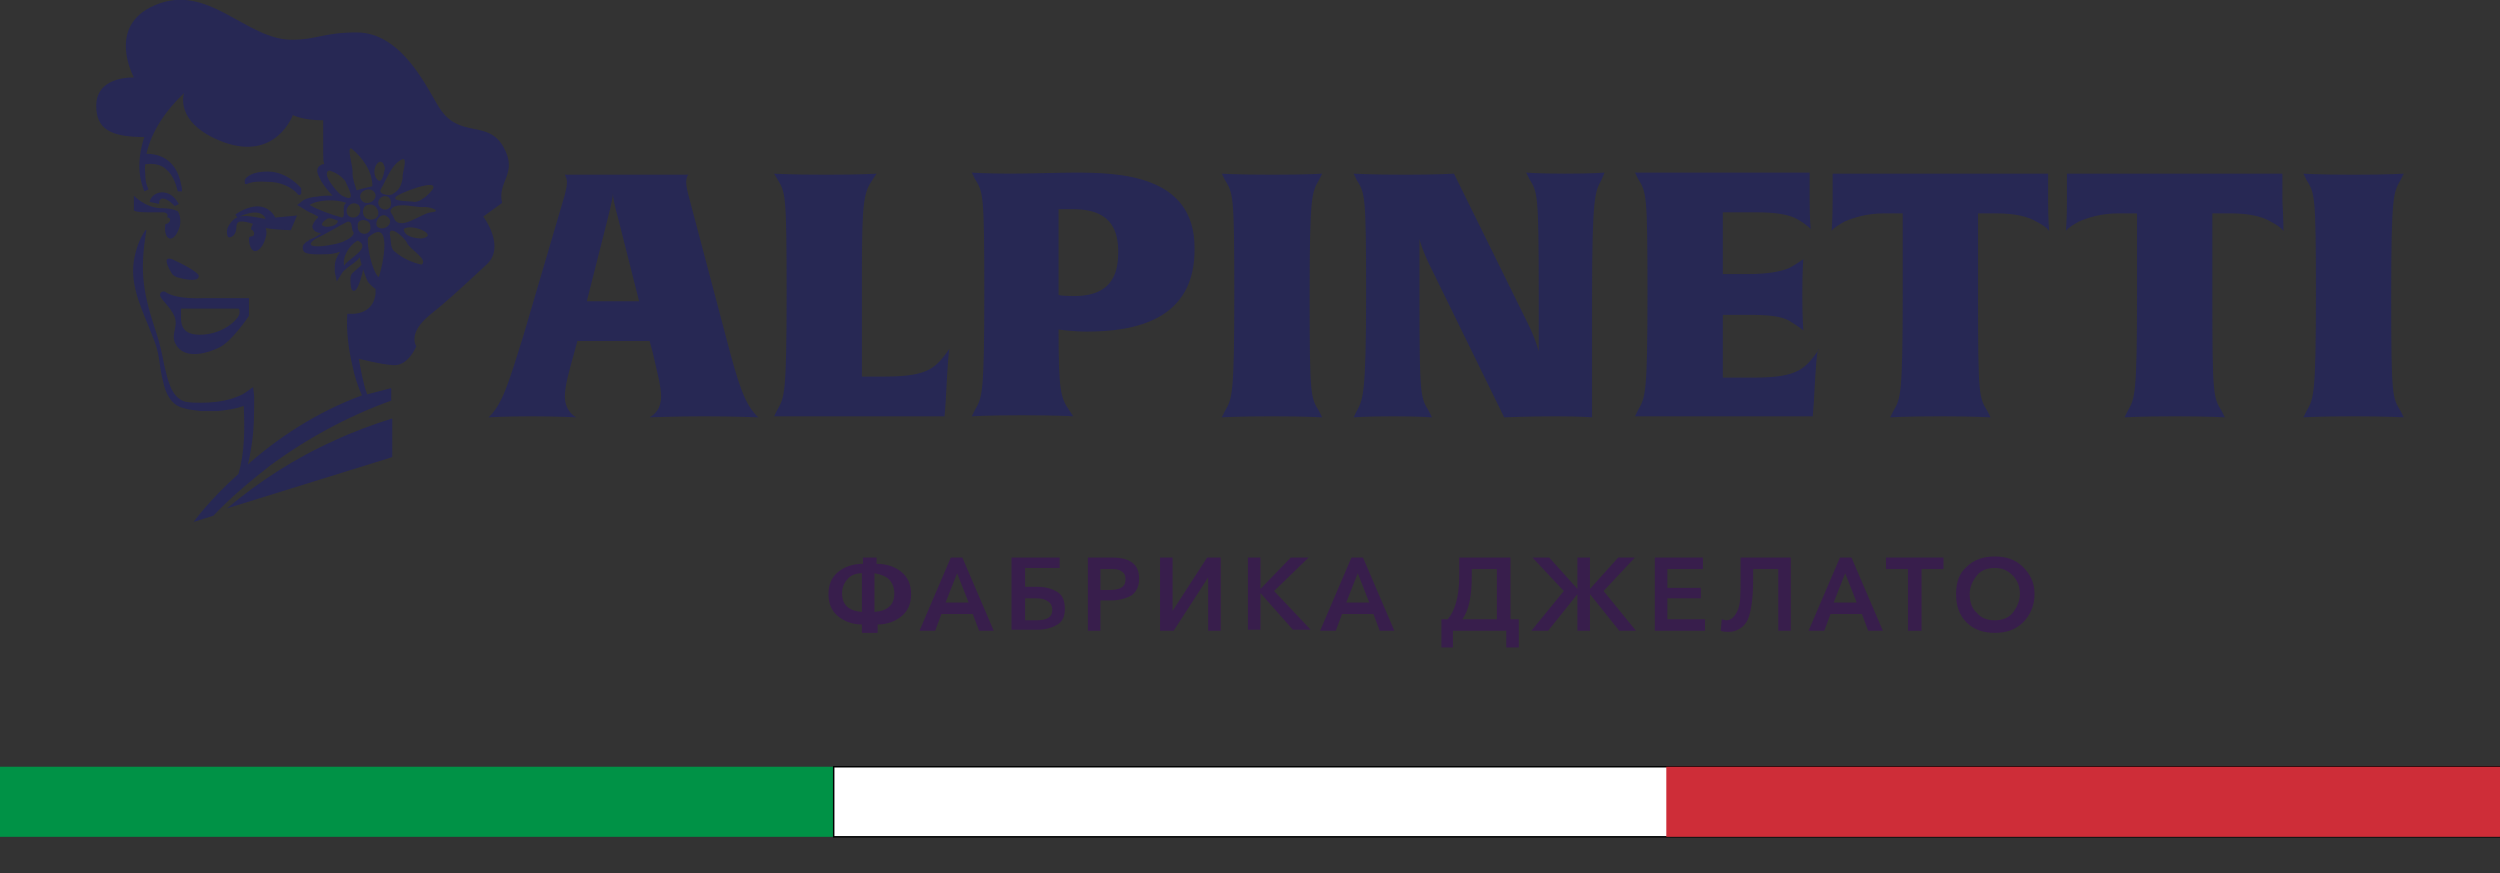 <?xml version="1.0" encoding="UTF-8"?> <svg xmlns="http://www.w3.org/2000/svg" xmlns:xlink="http://www.w3.org/1999/xlink" version="1.1" x="0px" y="0px" viewBox="0 0 239 83.5" style="enable-background:new 0 0 239 83.5;" xml:space="preserve"><rect x="0" y="0" width="239" height="83.5" fill="#333333" stroke="none"/> <style type="text/css"> .st0{fill:#292758;} .st1{fill:#272854;} .st2{fill:#009246;} .st3{fill:#FFFFFF;} .st4{fill:#CE2D38;} .st5{opacity:0.5;fill:none;stroke:#010202;stroke-width:8.333334e-02;stroke-miterlimit:10;} .st6{fill:#22254E;} .st7{fill:none;stroke:#010202;stroke-width:0.1;stroke-miterlimit:10;} .st8{fill:#FFFFFF;stroke:#010202;stroke-width:0.143;stroke-miterlimit:10;} .st9{fill:#381E4C;} </style> <g id="Слой_1"> </g> <g id="Layer_1"> <rect y="73.3" class="st2" width="239" height="6.7"></rect> <polygon class="st8" points="79.7,73.3 239,73.3 239,80 79.7,80 79.7,76.6 "></polygon> <rect x="159.3" y="73.3" class="st4" width="79.7" height="6.7"></rect> <g> <g> <g> <path class="st1" d="M67.3,39.8c-2.8,0-5.2,0.1-5.2,0.1c0.5-0.3,1.1-0.8,1.1-2c0-1-0.4-2.4-0.8-4.2l-0.3-1.1h-6.9l-0.3,1.1 c-0.5,1.8-0.9,3.2-0.9,4.2c0,1.2,0.7,1.8,1.1,2c0,0-1.8-0.1-4.3-0.1c-2.6,0-4.1,0.1-4.1,0.1c1.3-1.2,1.9-3.2,3.3-7.7l4-13.6 c0.1-0.4,0.2-0.8,0.2-1.2c0-0.4-0.2-0.6-0.2-0.7h11.8c0,0-0.2,0.2-0.2,0.7c0,0.4,0.1,0.8,0.2,1.2l3.6,13.6 c1.2,4.6,1.8,6.5,3.1,7.7C72.4,39.9,70.4,39.8,67.3,39.8z M59.1,20.9c-0.4-1.4-0.5-2.1-0.5-2.4c0,0.2-0.1,0.8-0.5,2.4l-2,7.9h5 L59.1,20.9z"></path> </g> <g> <path class="st1" d="M90.4,38.5l-0.1,1.3H76.7c-1.9,0-2.7,0-2.7,0l0.3-0.6c0.7-1.2,0.9-1.5,0.9-11.2c0-9.5-0.1-9.6-0.9-10.9 L74,16.6c0,0,1.3,0.1,5,0.1c3.6,0,4.8-0.1,4.8-0.1l-0.4,0.6c-0.8,1.2-1,2-1,8.6V36h2.2c4.3,0,4.9-0.9,6.2-2.7 C90.7,33.3,90.6,34.7,90.4,38.5z"></path> </g> <g> <path class="st1" d="M103.9,31.7c-1.4,0-2.7-0.2-2.7-0.2c0,5.9,0.2,6.5,1,7.7l0.4,0.6c0,0-1.4-0.1-4.9-0.1 c-3.4,0-4.8,0.1-4.8,0.1l0.3-0.6c0.7-1.2,0.9-1.5,0.9-11.2c0-9.5-0.1-9.6-0.9-10.9l-0.3-0.6c0,0,1.4,0.1,3.7,0.1 c1.6,0,4.9-0.1,6.1-0.1c4.3,0,11.5,0.2,11.5,7.2C114.3,30.6,108.5,31.7,103.9,31.7z M102.5,20c-0.7,0-1.3,0-1.3,0v8.2 c0,0,0.2,0.1,1.5,0.1c4,0,4.2-2.7,4.2-4.3C106.9,20.4,104.4,20,102.5,20z"></path> </g> <g> <path class="st1" d="M121.6,39.8c-3.4,0-4.8,0.1-4.8,0.1l0.3-0.6c0.7-1.2,0.9-1.5,0.9-11.2c0-9.5-0.1-9.6-0.9-10.9l-0.3-0.6 c0,0,1.3,0.1,4.8,0.1c3.6,0,4.8-0.1,4.8-0.1l-0.3,0.6c-0.7,1.2-0.9,1.5-0.9,11.2c0,9.5,0.1,9.6,0.9,10.9l0.3,0.6 C126.4,39.9,125,39.8,121.6,39.8z"></path> </g> <g> <path class="st1" d="M153.1,17.2c-0.6,1.1-0.9,1.5-0.9,11.2v11.5c0,0-1-0.1-3.5-0.1c-2.7,0-4.9,0.1-4.9,0.1l-7.1-14.5 c-0.6-1.2-1-2.4-1-2.6v5.6c0,9.5,0.1,9.6,0.9,10.9l0.3,0.6c0,0-1.1-0.1-3.7-0.1c-2.7,0-3.8,0.1-3.8,0.1l0.3-0.6 c0.6-1.1,0.9-1.5,0.9-11.2c0-9.5-0.1-9.6-0.9-10.9l-0.3-0.6c0,0,1.5,0.1,5,0.1c3,0,4.6-0.1,4.6-0.1l7.1,14.4 c0.7,1.4,1,2.6,1,2.6v-5.6c0-9.5-0.1-9.6-0.9-10.9l-0.3-0.6c0,0,1.1,0.1,3.7,0.1c2.7,0,3.8-0.1,3.8-0.1L153.1,17.2z"></path> </g> <g> <path class="st1" d="M173.4,38.5l-0.1,1.3H159c-1.9,0-2.7,0-2.7,0l0.3-0.6c0.7-1.2,0.9-1.5,0.9-11.2c0-9.5-0.1-9.6-0.9-10.9 l-0.3-0.6c0,0,0.8,0,2.7,0h14c0,0,0,0.8,0,2.6c0,1.9,0.1,2.7,0.1,2.8c0,0-0.2-0.3-1.2-0.9c-0.8-0.5-2.2-0.7-3.9-0.7h-3.3v5.9 h2.5c1.6,0,3-0.2,3.9-0.6c0.9-0.5,1.2-0.8,1.3-0.8c0,0-0.1,0.9-0.1,3.4c0,2.3,0.1,3.3,0.1,3.4c0,0-0.3-0.3-1.3-0.9 c-0.8-0.5-2.2-0.6-3.9-0.6h-2.5v6h3c4.3,0,4.9-0.9,6.2-2.7C173.7,33.3,173.6,34.7,173.4,38.5z"></path> </g> <g> <path class="st1" d="M195.9,22.1c0,0-0.2-0.4-1.2-0.9c-0.8-0.5-2.1-0.8-3.8-0.8h-1.8v8c0,9.5,0.1,9.6,0.9,10.9l0.3,0.6 c0,0-1.4-0.1-4.8-0.1c-3.4,0-4.8,0.1-4.8,0.1l0.3-0.6c0.7-1.2,0.9-1.5,0.9-11.2v-7.7h-1.8c-1.6,0-2.9,0.4-3.8,0.8 c-0.9,0.5-1.2,0.8-1.2,0.9c0,0,0.1-1,0.1-2.9c0-1.8,0-2.6,0-2.6h20.6c0,0,0,0.8,0,2.6C195.8,21.1,195.9,22,195.9,22.1z"></path> </g> <g> <path class="st1" d="M218.3,22.1c0,0-0.2-0.4-1.2-0.9c-0.8-0.5-2.1-0.8-3.8-0.8h-1.8v8c0,9.5,0.1,9.6,0.9,10.9l0.3,0.6 c0,0-1.4-0.1-4.8-0.1c-3.4,0-4.8,0.1-4.8,0.1l0.3-0.6c0.7-1.2,0.9-1.5,0.9-11.2v-7.7h-1.8c-1.6,0-2.9,0.4-3.8,0.8 c-0.9,0.5-1.2,0.8-1.2,0.9c0,0,0.1-1,0.1-2.9c0-1.8,0-2.6,0-2.6h20.6c0,0,0,0.8,0,2.6C218.3,21.1,218.3,22,218.3,22.1z"></path> </g> <g> <path class="st1" d="M225,39.8c-3.4,0-4.8,0.1-4.8,0.1l0.3-0.6c0.7-1.2,0.9-1.5,0.9-11.2c0-9.5-0.1-9.6-0.9-10.9l-0.3-0.6 c0,0,1.3,0.1,4.8,0.1c3.6,0,4.8-0.1,4.8-0.1l-0.3,0.6c-0.7,1.2-0.9,1.5-0.9,11.2c0,9.5,0.1,9.6,0.9,10.9l0.3,0.6 C229.8,39.9,228.3,39.8,225,39.8z"></path> </g> </g> <g> <g> <path class="st1" d="M16.5,24.8c-0.8-0.3-0.7,0.3-0.1,1.3c0.1,0.2,0.3,0.3,0.5,0.4c0.7,0.2,2.1,0.5,2.1-0.1 C19.1,26.1,17.4,25.2,16.5,24.8z"></path> </g> <g> <path class="st1" d="M23.6,17.6c0.4-0.2,0.9-0.3,2.4-0.2c1.2,0.1,2.1,0.7,2.5,1.2c0.1,0.1,0.3,0,0.3-0.1V18c0,0-1.3-1.6-3.2-1.6 c-1.9,0-2.2,0.8-2.2,0.8v0.3C23.4,17.6,23.5,17.6,23.6,17.6z"></path> </g> <g> <path class="st1" d="M15.8,27.9c-0.2-0.1-0.5,0-0.5,0.3c0,0,0,0,0,0c0,0.4,1,1.1,1.4,2.1c0.4,1.1-0.6,1.8,0.3,2.9 c0.9,1.1,2.8,0.6,4,0c1.2-0.6,2.8-3,2.8-3v-1.7c0,0-0.9,0-4.2,0C17.2,28.6,16.2,28.2,15.8,27.9z M22.9,29.9 c0,0.6-1.6,2.1-3.8,2.1c-1.7,0-1.8-1-1.8-1.7c0-0.7,0-0.8,0-0.8h5.5C22.9,29.6,22.9,29.6,22.9,29.9z"></path> </g> <g> <path class="st1" d="M15.7,19c0.4,0.1,0.7,0.4,1,0.7l0.4-0.2c-0.3-0.5-0.7-1-1.4-1.1c-0.6-0.1-1.3,0.3-1.4,0.9l0.9,0.2 C15.2,19.1,15.4,18.9,15.7,19z"></path> </g> <g> <path class="st1" d="M21.8,21.7c-0.2,0.4-0.1,1,0.1,1s0.7-0.2,0.7-1c0-0.7,0.6-0.6,1.6-0.3c-0.1,0.1-0.1,0.2-0.2,0.4 c0,0.1,0,0.2,0.1,0.2c0,0,0.1,0,0.1,0.1c0.1,0.1,0.1,0.1,0.1,0.2c0,0.2-0.1,0.3-0.3,0.3c0,0,0,0,0,0c-0.1,0-0.2,0.1-0.2,0.2 c0,0.6,0.2,1.1,0.5,1.2c0.4,0.1,0.9-0.5,1.1-1.3c0.1-0.3,0.1-0.6,0-0.9c1.2,0.2,2.4,0.2,2.4,0.2l0.6-1.4c0,0-1,0.1-2.1,0.2 c-0.1-0.3-0.4-0.6-0.7-0.8c-1-0.6-2.2-0.1-3.1,0.5l0.2,0.3c0.8-0.4,2.2-0.9,2.7,0.1c-0.1,0-0.1,0-0.2,0 C23.6,20.6,22.5,20.3,21.8,21.7z"></path> </g> <g> <path class="st1" d="M48.1,14c-1.5-2.6-4.2-0.7-6.1-3.7c-1.1-1.7-3.5-7.2-7.9-7.2c-3.2,0-3.8,0.7-6.2,0.7c-4.4,0-8-5.5-13.1-3.3 c-4.7,2-2,6.9-2,6.9c-1.3,0-3.6,0.4-3.6,2.7c0,2.2,1.3,3,4.6,3c-0.4,1.2-0.6,2.5-0.4,3.8c0.1,0.5,0.2,0.9,0.4,1.4l0.4-0.2 c-0.2-0.4-0.3-0.8-0.3-1.2c0-0.4-0.1-0.8,0-1.2c0.7-0.1,1.5,0,2,0.5c0.6,0.5,0.9,1.3,1.1,2.1l0.4,0c0-0.2,0-0.4-0.1-0.7 c-0.3-1.7-1.4-2.9-3.3-2.9c0.5-2.2,1.9-4.2,3.6-5.8c-0.2,0.6-0.5,3.1,3.8,4.7c5,1.8,6.6-2.6,6.6-2.6s0.9,0.5,2.9,0.5 c0,0,0,1.7,0,3.2c0,0.4,0,0.7,0.1,1c-0.1,0-0.1,0-0.2,0c-0.1,0.1-0.2,0.1-0.3,0.2c-0.4,0.4,0,1,0.2,1.4c0.3,0.5,0.7,1,1.1,1.4 c-0.5,0-1,0-1.5,0.1c-0.3,0-0.7,0.1-1,0.2c-0.2,0.1-0.3,0.1-0.5,0.3l-0.4,0.3c0.4,0.2,0.8,0.5,1.2,0.7c0.3,0.1,0.6,0.3,0.8,0.4 c0,0,0,0,0,0.1c-0.2,0.2-0.4,0.4-0.5,0.7c-0.1,0.2,0,0.4,0.2,0.6c0.2,0.1,0.4,0.2,0.6,0.2c-0.1,0.1-0.2,0.1-0.3,0.2 c-0.3,0.2-0.5,0.3-0.8,0.4c-0.1,0.1-0.2,0.2-0.3,0.2c-0.1,0.1-0.2,0.2-0.3,0.3c-0.1,0.2-0.1,0.5,0.1,0.7 c0.4,0.3,1.7,0.2,2.2,0.2c0.4,0,0.8-0.1,1.1-0.2c0,0,0.1,0,0.1,0c-0.3,0.4-0.5,0.9-0.5,1.4c0,0.2,0,0.3,0,0.5l0.2,0.9l0.5-0.8 c0.1-0.2,0.3-0.3,0.5-0.5c0.4-0.3,0.9-0.6,1.2-1c0.1,0.6,0.3,1.1,0.5,1.7c0.1,0.2,0.1,0.3,0.2,0.5c0.1,0.2,0.2,0.3,0.3,0.4 c0.1,0.1,0.4,0.4,0.5,0.4c0,0,0,0,0,0c0,0.2,0,0.4,0,0.5c-0.2,1.6-1.5,1.9-2.2,1.9c-0.3,0-0.5,0-0.5,0c-0.1,1.7,0.1,3.3,0.5,5 c0.2,1,0.5,1.9,0.9,2.8c-4.4,1.6-8.2,4.2-10.9,6.6c0.1-0.4,0.2-0.9,0.3-1.5c0.3-1.7,0.3-3.3,0.3-5c0,0-0.1-0.9-0.1-0.9l-0.7,0.5 c-0.4,0.3-0.8,0.4-1.3,0.6c-1,0.3-2,0.4-3,0.4c-0.5,0-1,0-1.5-0.1c-1.4-0.4-1.7-2.3-2-3.5c-0.2-1-0.4-2-0.7-2.9 c-1.3-3.9-1.7-5.9-1-10l-0.1,0c-0.6,0.9-0.9,1.8-1.1,2.9c-0.4,2.6,0.9,4.9,1.8,7.3c0.3,0.7,0.5,1.4,0.6,2.1 c0.1,0.7,0.2,1.5,0.4,2.2c0.2,1,0.7,2.2,1.9,2.5c0.6,0.2,1.1,0.2,1.7,0.3c0.5,0,1.1,0,1.6,0c0.9-0.1,1.7-0.2,2.5-0.5 c0.1,2.2,0.1,4.4-0.5,6.5c-2.8,2.5-4.3,4.6-4.3,4.6l1.9-0.6c1.6-1.7,3.4-3.2,5.3-4.7c3.5-2.6,7.5-4.8,11.7-6.3v-1.2 c-0.8,0.2-1.5,0.4-2.3,0.6c-0.4-1.1-0.6-2.3-0.8-3.4c0.5,0.1,1.9,0.5,3.2,0.6c1.5,0.2,2.3-1.8,2.3-1.8s-0.9-1.2,1.3-3 c1.5-1.2,2.5-2.1,5.4-4.8c1.9-1.7-0.3-4.6-0.3-4.6l1.8-1.3C47.5,17.3,49.6,16.6,48.1,14z M40.7,18.8c-0.3,0.2-0.6,0.5-1.1,0.5 c-0.4-0.1-2.5,0-1.6-0.6C39,18.1,43.1,16.7,40.7,18.8z M38.5,15.2c0.5,0-0.1,1.4,0,1.8c-0.1,0.6-0.3,1.2-0.9,1.5 c-0.2,0.3-1.5,0.1-1.2-0.4C37,17.1,37.4,15.7,38.5,15.2z M37.3,19.8c-0.6,0.7-1.6-0.3-0.9-0.9C37.1,18.4,37.6,19.2,37.3,19.8z M36.8,16.1c-0.1,0.3-0.2,1.5-0.7,1.1C35.2,16.3,36.5,14.5,36.8,16.1z M35.5,21c-0.8,0-1-0.8-0.6-1.3C36,19,36.8,20.9,35.5,21z M35.9,18.6c0.1,0.6-0.8,1.1-1.3,0.6C33.9,18.3,35.6,17.6,35.9,18.6z M33.4,20.7c-0.7-0.5,0.1-1.7,0.9-1.1 C34.7,20.2,34.2,21.1,33.4,20.7z M33.6,14.2c1.1,0.9,2,2.2,2,3.6c-0.3,0.1-1,0.2-1.5,0.4c-0.2-0.6-0.4-1.1-0.4-1.7 C33.8,16.1,33.1,14,33.6,14.2z M31.5,16.3c0.6,0.2,1.1,0.5,1.5,1c0.3,0.7,1.2,2.2-0.3,1.4C32.3,18.5,30.6,16.5,31.5,16.3z M29.6,19.6c0.7-0.5,2.5-0.6,3.5-0.2c-0.5,0.3,0,1.3-0.4,1.4C31.6,20.5,30.5,20.1,29.6,19.6z M32.3,21.1c0,0.8-2.6,0.8-1-0.2 C31.7,20.8,32,21,32.3,21.1z M30.2,22.8c1.1-0.5,2-1.1,3-1.6c0.6-0.1,0.3,0.7,0.6,1c0.1,0.3-0.5,0.7-0.8,0.8 C32.5,23.4,28.3,24.1,30.2,22.8z M32.9,25.4c-0.2-0.8,0.5-2,1.3-2.4C35.6,23.7,33.3,24.7,32.9,25.4z M34.2,21.6 c-0.1-0.8,1.2-0.7,1.2,0C35.6,22.6,34.1,22.6,34.2,21.6z M36.2,26.5c-0.6-0.5-1.2-3.1-1-3.8C37.6,20.6,36.6,25.5,36.2,26.5z M36.1,21.7c-0.4-0.4,0.3-1.5,0.9-1C37.8,21.2,36.8,22.2,36.1,21.7z M40.3,25.3c-0.9-0.2-1.8-0.6-2.5-1.2 c-0.5-0.3-0.4-1-0.5-1.5c-0.3-1.3,1.3,0,1.6,0.6C39.1,23.8,41,24.8,40.3,25.3z M40.3,22.8c-0.6,0-1.7-0.2-1.7-0.9 C39.3,21.3,42.1,22.5,40.3,22.8z M41.2,20.3c-1,0.1-3.1,2-3.6,0.4c-0.2-0.4-0.5-0.5,0-0.9c0.8-0.4,1.9,0,2.8,0 C41,19.7,42.4,20.2,41.2,20.3z"></path> </g> <g> <path class="st1" d="M21.7,48.6l15.8-4.9V40c-1.9,0.6-3.8,1.3-5.5,2.1C28.2,43.8,24.8,46,21.7,48.6z"></path> </g> <g> <path class="st1" d="M12.8,18.7v1.4c0,0,0,0.2,1.4,0.2c0.4,0,0.9,0,1.4,0c0.3,0,0.5,0.2,0.4,0.4c0,0.1,0,0.1,0.1,0.1 c0.2,0.1,0.2,0.2,0.1,0.4c0,0,0,0-0.1,0.1c-0.1,0.1-0.2,0.1-0.2,0.1c0,0-0.1,0-0.1,0.1c-0.1,0.7,0.1,1.2,0.4,1.3 c0.4,0.1,0.8-0.5,1-1.2c0.1-0.6,0-1.1-0.2-1.4l0,0c0,0,0,0,0,0c0,0,0,0,0,0c0,0,0,0,0,0c0,0,0,0,0,0c-0.2-0.1-0.6-0.3-1.7-0.3 C13.8,19.8,12.8,18.7,12.8,18.7z"></path> </g> <g> <path class="st1" d="M34.8,25.4c0-0.1-0.1-0.2-0.2-0.1l-0.9,0.8c-0.1,0.1-0.2,0.3-0.2,0.5c0,0.4,0,1.2,0.3,1.2 C34.2,27.9,34.6,26.4,34.8,25.4z"></path> </g> </g> </g> <g> <path class="st9" d="M82.4,60.5v-0.8c-0.9,0-1.7-0.3-2.3-0.8c-0.6-0.5-0.9-1.2-0.9-2.1c0-0.9,0.3-1.6,0.9-2.1 c0.6-0.5,1.4-0.8,2.4-0.8v-0.6h1.3v0.6c1,0,1.8,0.3,2.4,0.8c0.6,0.5,0.9,1.2,0.9,2.1c0,0.9-0.3,1.6-0.9,2.1 c-0.6,0.5-1.4,0.8-2.3,0.8v0.8H82.4z M82.4,58.5v-3.7c-0.6,0-1.1,0.2-1.4,0.6c-0.3,0.3-0.5,0.8-0.5,1.3 C80.5,57.8,81.1,58.4,82.4,58.5z M83.6,58.5c1.3-0.1,1.9-0.7,1.9-1.8c0-0.5-0.2-1-0.5-1.3c-0.3-0.3-0.8-0.5-1.4-0.6V58.5z"></path> <path class="st9" d="M87.9,60.3l3-7H92l3,7h-1.4L93,58.7h-3l-0.6,1.6H87.9z M90.4,57.6h2.2l-1.1-2.8L90.4,57.6z"></path> <path class="st9" d="M96.7,60.3v-7h4.6v1H98v1.8h1.2c0.8,0,1.4,0.2,1.9,0.5s0.7,0.9,0.7,1.6c0,0.7-0.2,1.2-0.7,1.5 c-0.5,0.3-1.1,0.5-1.9,0.5H96.7z M98,59.3h1.1c1,0,1.5-0.3,1.5-1c0-0.3-0.1-0.6-0.4-0.8c-0.3-0.2-0.6-0.3-1.1-0.3H98V59.3z"></path> <path class="st9" d="M104,60.3v-7h2.3c1.8,0,2.6,0.7,2.6,2c0,0.7-0.2,1.2-0.7,1.6c-0.5,0.3-1.2,0.5-2,0.5h-1v2.9H104z M105.2,56.4 h0.9c1,0,1.5-0.3,1.5-1c0-0.4-0.1-0.6-0.4-0.8s-0.6-0.2-1.1-0.2h-0.9V56.4z"></path> <path class="st9" d="M110.9,60.3v-7h1.2v5.1h0l3.3-5.1h1.3v7h-1.2v-5.1h0l-3.3,5.1H110.9z"></path> <path class="st9" d="M119.3,60.3v-7h1.2v3h0l2.9-3h1.7l-3.3,3.2l3.5,3.7h-1.7l-3.1-3.5h0v3.5H119.3z"></path> <path class="st9" d="M126.2,60.3l3-7h1.1l3,7h-1.4l-0.6-1.6h-3l-0.6,1.6H126.2z M128.7,57.6h2.2l-1.1-2.8L128.7,57.6z"></path> <path class="st9" d="M137.8,61.9v-2.7h0.6c0.7-0.8,1.1-2.2,1.1-4.1v-1.8h4.9v5.9h0.8v2.7H144v-1.6h-5.1v1.6H137.8z M139.8,59.2 h3.3v-4.8h-2.4v0.8C140.7,57,140.4,58.4,139.8,59.2z"></path> <path class="st9" d="M152,60.3h-1.2v-3.5h0l-2.8,3.5h-1.6l3.1-3.8l-3-3.2h1.6l2.7,3h0v-3h1.2v3h0l2.7-3h1.6l-3,3.2l3.1,3.8h-1.6 l-2.8-3.5h0V60.3z"></path> <path class="st9" d="M158.2,60.3v-7h4.6v1.1h-3.4v1.8h3.2v1h-3.2v2h3.6v1.1H158.2z"></path> <path class="st9" d="M165.3,60.4c-0.3,0-0.6,0-0.8-0.1l0.1-1.1c0.1,0,0.3,0.1,0.4,0.1c0.5,0,0.8-0.3,1.1-0.9s0.3-1.6,0.3-3.1v-2 h4.8v7h-1.2v-5.9h-2.4v1.1c0,1.7-0.2,3-0.5,3.7S166.1,60.4,165.3,60.4z"></path> <path class="st9" d="M172.9,60.3l3-7h1.1l3,7h-1.4l-0.6-1.6h-3l-0.6,1.6H172.9z M175.3,57.6h2.2l-1.1-2.8L175.3,57.6z"></path> <path class="st9" d="M182.4,60.3v-5.9h-2.1v-1.1h5.5v1.1h-2.1v5.9H182.4z"></path> <path class="st9" d="M187,56.8c0-1.1,0.3-2,1-2.6c0.7-0.7,1.6-1,2.7-1c1.1,0,2,0.3,2.7,1c0.7,0.7,1.1,1.5,1.1,2.6 c0,1.1-0.4,2-1.1,2.7c-0.7,0.7-1.6,1-2.7,1c-1.1,0-2-0.3-2.7-1C187.3,58.8,187,57.9,187,56.8z M188.3,56.8c0,0.7,0.2,1.4,0.7,1.8 c0.4,0.5,1,0.7,1.7,0.7c0.7,0,1.3-0.2,1.7-0.7c0.4-0.5,0.7-1.1,0.7-1.8c0-0.7-0.2-1.3-0.7-1.8s-1-0.7-1.7-0.7 c-0.7,0-1.3,0.2-1.7,0.7S188.3,56.1,188.3,56.8z"></path> </g> </g> </svg> 